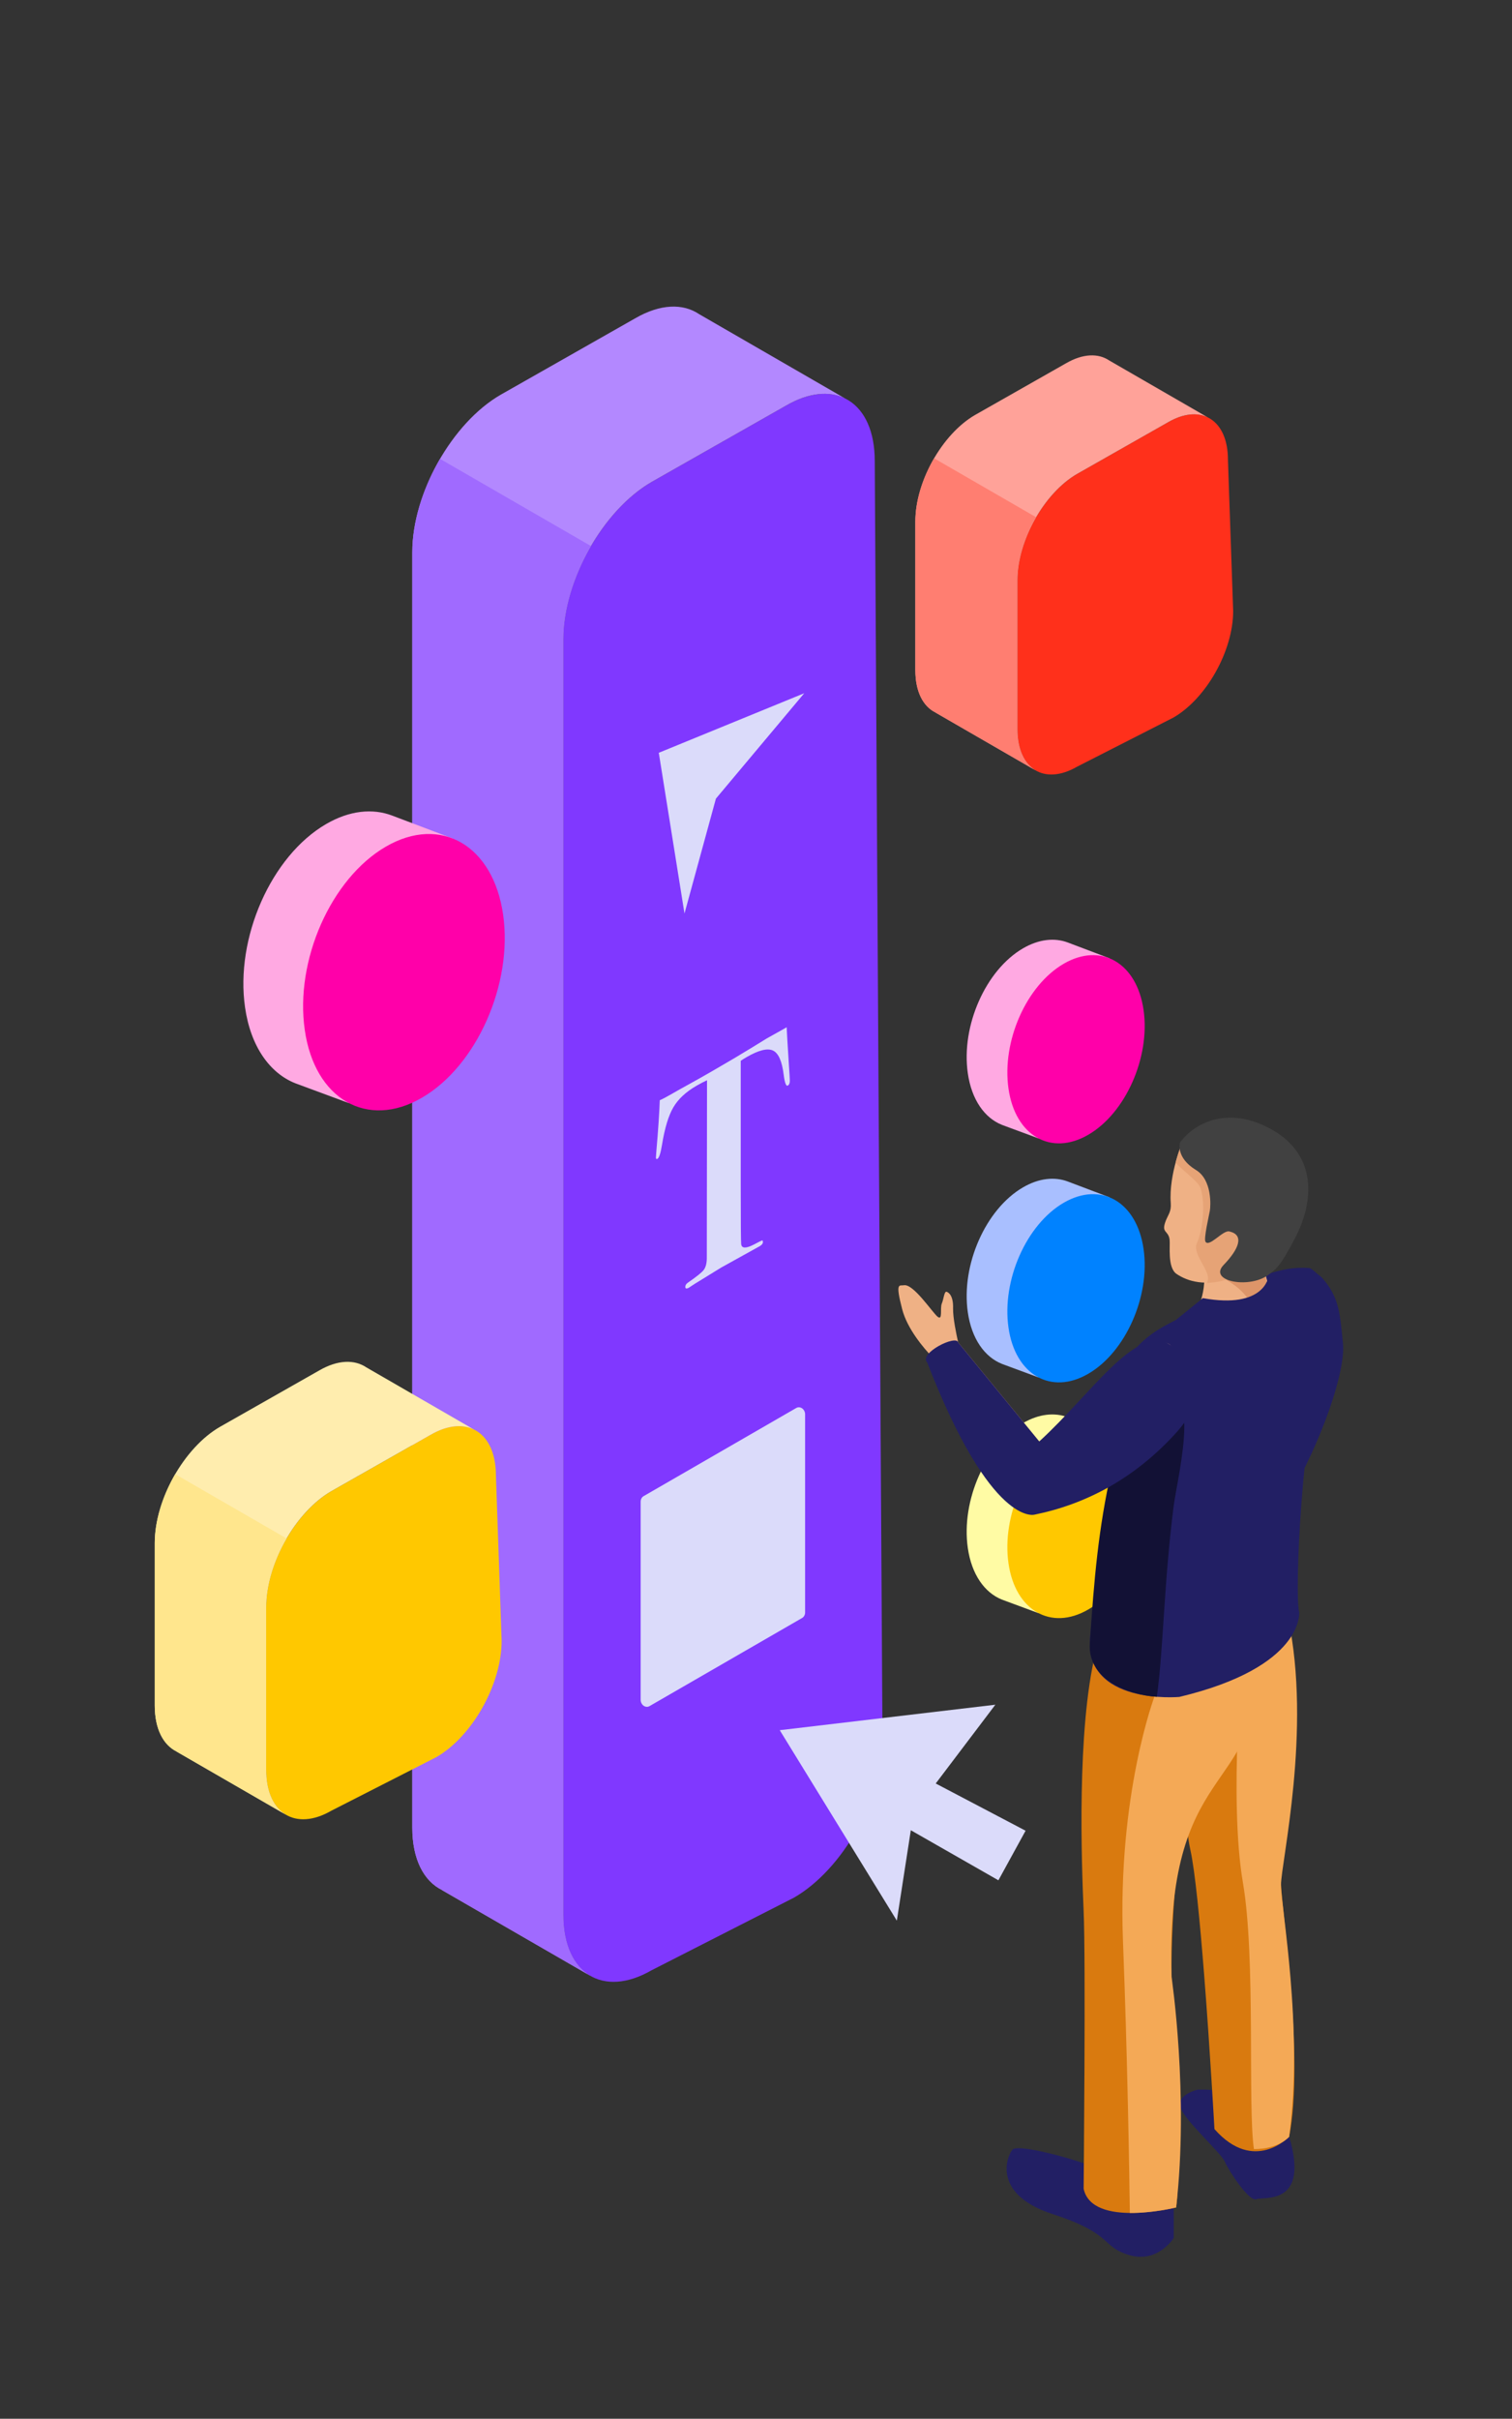 <?xml version="1.0" encoding="utf-8"?>
<!-- Generator: Adobe Illustrator 26.3.1, SVG Export Plug-In . SVG Version: 6.00 Build 0)  -->
<svg version="1.1" id="Capa_1" xmlns="http://www.w3.org/2000/svg" xmlns:xlink="http://www.w3.org/1999/xlink" x="0px" y="0px"
	 viewBox="0 0 388.739 621.609" enable-background="new 0 0 388.739 621.609" xml:space="preserve">
<rect x="0" y="0" width="388.739" height="621.609" fill="#333333" stroke="none"/>
<g>
	<g id="computer-screen2">
		<path fill="#CBCBFA" d="M767.604,137.744c2.127-1.196,5.076-1.003,8.331,0.865l153.199,91.343
			c6.481,3.72,11.744,12.676,11.744,19.987v345.947c0,3.64-1.304,6.19-3.412,7.377l0,0h-0.003c-0.185,0.104-0.376,0.197-0.573,0.28
			l-19.978,9.762l-0.931-9.536l-148.442-88.614c-6.479-3.72-11.743-12.674-11.743-19.987V154.232l-8.211-6.71L767.604,137.744z"/>
		<path fill="#A8A8F7" d="M940.87,596.993c0,3.638-1.304,6.19-3.412,7.375l0,0c-0.186,0.106-0.379,0.197-0.574,0.282l-18.803,8.08
			l-1.192,0.425l-0.86-346.053l24.841-8.862V596.993L940.87,596.993z"/>
		<path fill="#F0F0FD" d="M920.323,259.983c0-7.313-5.262-16.269-11.743-19.99l-153.199-91.343
			c-6.481-3.72-11.743-0.802-11.743,6.51v345.947c0,7.311,5.262,16.27,11.743,19.987l153.199,91.343
			c6.481,3.72,11.743,0.804,11.743-6.509V259.983L920.323,259.983z"/>
		<path fill="#CBCBFA" d="M916.302,260.834c0-7.248-5.215-16.126-11.64-19.811l-149.387-89.157
			c-6.423-3.687-11.64-0.795-11.64,6.453v342.906c0,7.25,5.217,16.126,11.64,19.813l149.387,89.155
			c6.425,3.687,11.64,0.795,11.64-6.453V260.834L916.302,260.834z"/>
		<path fill="#2C2982" d="M904.065,261.44l-148.484-88.13v323.386l148.484,88.13V261.44z"/>
		<path fill="#7D7DF3" d="M854.028,222.6c0-1.579-1.137-3.516-2.538-4.32l-50.244-29.984c-1.398-0.804-2.536-0.173-2.536,1.406
			v0.848c0,1.579,1.137,3.513,2.536,4.317l50.244,29.987c1.401,0.804,2.538,0.171,2.538-1.408V222.6z"/>
	</g>
	<g>
		<path fill="#F0F0FD" d="M869.038,279.503c0-6.923-3.652-13.334-9.604-16.869c-12.322-7.313-33.818-20.069-48.217-28.617
			c-3.017-1.791-6.764-1.826-9.812-0.089c-3.05,1.736-4.933,4.975-4.933,8.481v87.418c0,6.552,3.455,12.62,9.088,15.964
			c11.198,6.646,30.506,18.105,44.893,26.646c3.802,2.258,8.524,2.3,12.368,0.113c3.842-2.188,6.216-6.271,6.216-10.691V279.503
			L869.038,279.503z"/>
		<g>
			<path fill="#3882FF" d="M840.564,273.649c0,0-0.453,4.789-7.022,0.996c-6.319-3.647-7.619-9.09-7.708-9.502L840.564,273.649
				L840.564,273.649z"/>
			<path fill="#77AAFF" d="M826.753,267.593c-0.658-1.325-0.883-2.284-0.921-2.447l14.732,8.505c0,0-0.08,0.839-0.653,1.537
				L826.753,267.593z"/>
			<path fill="#77AAFF" d="M840.564,273.649l11.856,10.695v64.232l-37.756-21.799v-64.23l11.163,2.571c0,0,1.144,5.734,7.715,9.527
				C840.111,278.438,840.564,273.649,840.564,273.649L840.564,273.649z"/>
			<path fill="#C9DDFF" d="M840.564,273.649l1.974,1.781c0,0-1.287,5.749-8.996,1.218c-8.655-5.085-9.621-11.966-9.621-11.966
				l1.906,0.437c0,0,1.144,5.736,7.715,9.527C840.111,278.438,840.564,273.649,840.564,273.649z"/>
			<path fill="#77AAFF" d="M814.667,284.983v-22.436l-14.312,2.2l8.068,20.793L814.667,284.983L814.667,284.983z"/>
			<path fill="#77AAFF" d="M852.418,306.771v-22.425l14.326,18.732l-8.068,11.478L852.418,306.771z"/>
		</g>
	</g>
	<g>
		<path fill="#DBDBFA" d="M776.852,385.592c0.66-0.372,1.572-0.31,2.58,0.27l99.109,57.21c2.004,1.158,3.636,3.948,3.636,6.227
			l-0.172,26.422c0,1.132-0.404,1.929-1.058,2.298l0,0l0,0c-0.056,0.032-0.117,0.061-0.176,0.087l-18.857,7.556l-0.287-2.971
			l-97.636-56.359c-2.007-1.158-3.635-3.948-3.635-6.227l0.171-24.861l-2.543-2.09L776.852,385.592L776.852,385.592L776.852,385.592
			z"/>
		<path fill="#CACAF8" d="M881.735,447.089c0.28,0.745,0.437,1.505,0.437,2.217l-0.171,26.421c0,1.133-0.402,1.928-1.055,2.296
			l-0.178,0.09l-18.855,7.555l-0.286-2.97l-1.311-0.757l-0.066-27.139L881.735,447.089L881.735,447.089z"/>
		<path fill="#F5F5FE" d="M863.146,456.95c0-2.277-1.629-5.069-3.638-6.227l-99.107-57.21c-2.007-1.158-3.635-0.249-3.635,2.028
			l-0.172,26.424c0,2.277,1.629,5.066,3.636,6.225l99.109,57.21c2.005,1.159,3.636,0.252,3.636-2.028L863.146,456.95z"/>
		<path fill="#CACAF8" d="M861.139,457.995c0-2.256-1.614-5.022-3.605-6.171l-97.163-56.087c-1.991-1.149-3.605-0.25-3.605,2.009
			l-0.172,24.25c0,2.259,1.617,5.025,3.605,6.172l97.164,56.089c1.99,1.149,3.605,0.247,3.605-2.009L861.139,457.995z"/>
		<path fill="#1D1B57" d="M855.003,462.818c0-1.525-1.431-3.591-3.194-4.608l-85.018-49.079c-1.76-1.017-3.191-0.604-3.191,0.924
			l0.36,7.833c0,1.528,1.431,3.594,3.194,4.611l84.663,48.872c1.76,1.018,3.192,0.604,3.192-0.924l-0.005-7.625V462.818z"/>
	</g>
	<g>
		<path fill="#1B7B6A" d="M855.097,463.078l-0.035,6.708L719.04,525.335c-2.03,0.829-5.295,0.578-7.283-0.564l-83.611-48.01
			c-0.989-0.566-1.478-1.25-1.466-1.894l0,0l0,0c0-0.057,0.005-0.113,0.014-0.169l0.017-6.54l2.738,1.285l134.53-54.94
			c2.033-0.829,5.297-0.578,7.283,0.564L855.097,463.078z"/>
		<path fill="#145A4D" d="M713.214,490.447l-0.174,34.884c-0.465-0.152-0.898-0.343-1.286-0.564l-83.611-48.009
			c-0.99-0.567-1.478-1.251-1.467-1.895l0.014-0.169l0.016-6.541l2.738,1.286l27.573-11.262l56.193,32.269H713.214z"/>
		<path fill="#26AD95" d="M711.79,518.063c1.988,1.14,5.25,1.392,7.283,0.562l136.025-55.549l-90.816-52.151l-136.024,55.549
			c-2.031,0.832-2.068,2.43-0.08,3.572L711.79,518.063z"/>
		<g>
			<path fill="#FFC200" d="M712.029,485.047c-0.312-0.176-0.78-0.233-1.041-0.127l-21.538,8.771
				c-0.261,0.106-0.218,0.336,0.094,0.512l14.803,8.364c0.313,0.176,0.778,0.233,1.039,0.127l21.538-8.771
				c0.261-0.108,0.219-0.338-0.094-0.512L712.029,485.047L712.029,485.047z"/>
			<path fill="#AA7500" d="M712.145,484.883c-0.383-0.219-0.961-0.275-1.29-0.141l-21.506,8.759
				c-0.24,0.097-0.322,0.261-0.298,0.426c0.021,0.143,0.139,0.307,0.376,0.441l14.801,8.362c0.383,0.216,0.961,0.275,1.29,0.141
				l21.508-8.758c0.238-0.097,0.32-0.261,0.296-0.425c-0.021-0.144-0.136-0.308-0.376-0.442L712.145,484.883z M711.91,485.212
				l14.803,8.362c0.047,0.028,0.087,0.056,0.113,0.085c0.014,0.016,0.028,0.03,0.026,0.044c-0.003,0.021-0.031,0.028-0.061,0.042
				l-21.508,8.758c-0.209,0.085-0.578,0.035-0.82-0.103l-14.803-8.361c-0.047-0.028-0.085-0.056-0.113-0.085
				c-0.014-0.017-0.03-0.031-0.026-0.045c0.002-0.021,0.031-0.028,0.061-0.042l21.508-8.759
				C711.299,485.024,711.668,485.073,711.91,485.212z"/>
			<path fill="#FFC200" d="M705.877,487.43c-0.244-0.138-0.611-0.183-0.815-0.101l-9.692,3.948
				c-0.207,0.082-0.171,0.263,0.073,0.402l15.045,8.5c0.247,0.138,0.611,0.183,0.818,0.099l9.692-3.946
				c0.204-0.082,0.172-0.263-0.075-0.402L705.877,487.43L705.877,487.43z"/>
			<path fill="#AA7500" d="M705.987,487.256c-0.308-0.174-0.773-0.219-1.036-0.111l-9.694,3.948
				c-0.204,0.082-0.275,0.226-0.251,0.369c0.017,0.12,0.113,0.261,0.313,0.374l15.073,8.515c0.308,0.174,0.771,0.218,1.036,0.113
				l9.692-3.948c0.207-0.085,0.275-0.226,0.254-0.369c-0.019-0.12-0.113-0.261-0.313-0.374L705.987,487.256z M695.492,491.46
				L695.492,491.46l9.692-3.948c0.146-0.059,0.4-0.021,0.569,0.076l15.073,8.514c0.021,0.014,0.044,0.033,0.061,0.047l0,0
				l-9.694,3.946c-0.146,0.058-0.397,0.021-0.567-0.073l-15.073-8.517C695.53,491.494,695.506,491.475,695.492,491.46z"/>
			<path fill="#FFC200" d="M716.159,487.38c-0.139-0.08-0.346-0.103-0.458-0.056l-22.07,8.987c-0.113,0.047-0.094,0.148,0.042,0.226
				l6.536,3.692c0.138,0.077,0.345,0.103,0.461,0.056l22.065-8.987c0.117-0.047,0.099-0.148-0.04-0.226L716.159,487.38z"/>
			<path fill="#AA7500" d="M716.281,487.214c-0.207-0.118-0.522-0.146-0.7-0.073l-22.053,8.982
				c-0.162,0.066-0.211,0.181-0.195,0.294c0.012,0.09,0.08,0.198,0.231,0.282l6.536,3.692c0.207,0.117,0.522,0.145,0.7,0.073
				l22.053-8.98c0.162-0.066,0.214-0.183,0.195-0.296c-0.012-0.089-0.08-0.197-0.231-0.282L716.281,487.214z M693.903,496.431
				l21.912-8.923c0.059-0.023,0.162-0.002,0.231,0.035l6.427,3.631l-21.909,8.923c-0.059,0.023-0.162,0.005-0.231-0.035
				L693.903,496.431z"/>
		</g>
		<path fill="#F3F9FF" d="M768.744,465.838c-1.074-0.581-2.58-0.795-3.358-0.477l-9.224,3.779c-0.781,0.317-0.538,1.046,0.538,1.627
			l2.103,1.135c1.076,0.578,2.58,0.792,3.358,0.475l9.226-3.779c0.778-0.317,0.538-1.046-0.538-1.626L768.744,465.838z"/>
		<path fill="#F3F9FF" d="M802.409,452.106c-1.074-0.58-2.58-0.794-3.358-0.474l-9.226,3.776c-0.778,0.317-0.536,1.048,0.538,1.627
			l2.106,1.135c1.074,0.58,2.58,0.792,3.358,0.475l9.226-3.779c0.778-0.317,0.536-1.046-0.538-1.626L802.409,452.106z"/>
		<path fill="#F3F9FF" d="M750.399,473.315c-1.074-0.578-2.581-0.792-3.358-0.474l-9.224,3.779c-0.78,0.317-0.538,1.046,0.536,1.624
			l2.105,1.135c1.076,0.581,2.58,0.792,3.358,0.475l9.226-3.777c0.778-0.319,0.536-1.048-0.538-1.626L750.399,473.315
			L750.399,473.315z"/>
		<path fill="#F3F9FF" d="M735.556,479.374c-1.074-0.581-2.58-0.795-3.358-0.477l-9.224,3.779c-0.78,0.317-0.538,1.046,0.536,1.627
			l2.106,1.135c1.077,0.578,2.58,0.792,3.358,0.475l9.226-3.779c0.778-0.317,0.536-1.046-0.538-1.627L735.556,479.374z"/>
		<path fill="#F3F9FF" d="M674.704,479.957c-0.818-0.441-1.967-0.603-2.559-0.36l-1.368,0.56c-0.595,0.242-0.409,0.797,0.411,1.238
			l6.43,3.469c0.82,0.442,1.97,0.604,2.562,0.36l1.368-0.559c0.592-0.242,0.409-0.797-0.411-1.239L674.704,479.957z"/>
		<path fill="#F3F9FF" d="M738.56,452.395c-0.818-0.444-1.965-0.604-2.559-0.362l-1.368,0.559c-0.592,0.242-0.409,0.797,0.411,1.239
			l6.43,3.469c0.82,0.441,1.967,0.601,2.562,0.362l1.368-0.562c0.592-0.242,0.409-0.797-0.411-1.238L738.56,452.395L738.56,452.395z
			"/>
		<path fill="#F3F9FF" d="M712.96,462.985c-0.82-0.442-1.967-0.604-2.559-0.362l-3.68,1.586c-0.592,0.242-0.409,0.797,0.411,1.238
			l6.432,3.469c0.818,0.442,1.967,0.604,2.559,0.359l3.678-1.583c0.595-0.243,0.411-0.8-0.409-1.241L712.96,462.985z"/>
		<path fill="#F3F9FF" d="M694.926,471.221c-0.82-0.441-1.967-0.603-2.559-0.362l-8.333,3.412c-0.592,0.242-0.409,0.799,0.411,1.241
			l6.432,3.466c0.818,0.441,1.967,0.604,2.559,0.362l8.333-3.412c0.592-0.242,0.409-0.797-0.411-1.239L694.926,471.221z"/>
		<path fill="#F3F9FF" d="M758.789,443.658c-0.82-0.442-1.967-0.604-2.562-0.359l-8.331,3.41c-0.595,0.242-0.409,0.799,0.411,1.241
			l6.43,3.467c0.82,0.442,1.967,0.604,2.561,0.362l8.331-3.412c0.594-0.242,0.411-0.797-0.409-1.238L758.789,443.658z"/>
		<path fill="#F3F9FF" d="M707.675,468.364c-0.82-0.442-1.967-0.604-2.559-0.362l-6.526,2.672c-0.595,0.242-0.411,0.799,0.409,1.241
			l0.552,0.298c0.82,0.442,1.967,0.601,2.562,0.359l6.526-2.672c0.595-0.242,0.409-0.797-0.411-1.239L707.675,468.364z"/>
		<path fill="#F3F9FF" d="M736.266,456.647c-0.82-0.442-1.969-0.604-2.562-0.362l-6.526,2.672c-0.595,0.242-0.409,0.797,0.409,1.238
			l0.554,0.299c0.818,0.441,1.967,0.604,2.559,0.362l6.526-2.672c0.595-0.242,0.411-0.797-0.409-1.239L736.266,456.647z"/>
		<path fill="#F3F9FF" d="M682.919,476.427c-0.818-0.442-1.967-0.604-2.559-0.362l-4.86,1.991c-0.592,0.242-0.409,0.799,0.411,1.241
			l6.43,3.466c0.82,0.442,1.967,0.604,2.562,0.362l4.86-1.991c0.592-0.242,0.409-0.797-0.411-1.238l-6.43-3.469H682.919z"/>
		<path fill="#F3F9FF" d="M746.775,448.87c-0.82-0.442-1.967-0.601-2.559-0.36l-4.86,1.988c-0.594,0.242-0.409,0.799,0.409,1.241
			l6.432,3.467c0.82,0.441,1.967,0.603,2.562,0.362l4.86-1.99c0.592-0.243,0.409-0.797-0.411-1.239L746.775,448.87L746.775,448.87z"
			/>
		<path fill="#F3F9FF" d="M721.183,459.455c-0.82-0.441-1.967-0.604-2.562-0.362l-4.858,1.99c-0.594,0.242-0.411,0.797,0.409,1.241
			l6.432,3.467c0.82,0.442,1.967,0.604,2.559,0.362l4.862-1.99c0.592-0.242,0.409-0.799-0.411-1.241L721.183,459.455
			L721.183,459.455z"/>
		<path fill="#F3F9FF" d="M783.587,459.779c-1.074-0.578-2.58-0.792-3.358-0.474l-9.224,3.779c-0.78,0.317-0.538,1.046,0.536,1.624
			l2.106,1.135c1.076,0.581,2.58,0.792,3.358,0.475l9.227-3.777c0.778-0.319,0.536-1.048-0.538-1.626L783.587,459.779
			L783.587,459.779z"/>
		<path fill="#F3F9FF" d="M817.259,446.048c-1.077-0.578-2.58-0.793-3.359-0.475l-9.224,3.779c-0.78,0.317-0.538,1.046,0.536,1.626
			l2.106,1.133c1.076,0.58,2.58,0.792,3.358,0.475l9.227-3.777c0.778-0.317,0.536-1.046-0.539-1.626L817.259,446.048z"/>
	</g>
	<path fill="#EFF1FC" d="M770.997,565.126l119.644,72.81c5.104,3.104,3.819,8.559-2.872,12.174
		c-6.689,3.612-16.263,4.023-21.367,0.917l-119.644-72.808l-0.061-0.038c-5.034-3.111-3.732-8.538,2.933-12.135
		C756.319,562.43,765.893,562.019,770.997,565.126z"/>
	<g>
		<path fill="#FF8FBE" d="M792.049,351.519c2.515-1.615,6.073-1.474,10.014,0.801c0.258,0.151,0.517,0.308,0.771,0.472
			l48.414,27.952c0.254,0.129,0.512,0.27,0.771,0.421c7.614,4.395,13.795,15.099,13.795,23.89c0,4.28-1.466,7.323-3.849,8.811
			l0.002,0.002l-4.237,2.446l-3.661-2.115l0.178-0.103c-0.696-0.271-1.41-0.613-2.138-1.027l-0.09-0.052l-49.955-28.842
			c-7.614-4.395-13.795-15.099-13.795-23.891c0-2.035,0.331-3.791,0.935-5.233l-1.636-0.945L792.049,351.519L792.049,351.519
			L792.049,351.519z"/>
		<path fill="#FA0069" d="M797.499,386.805c-7.612-4.395-13.792-15.099-13.792-23.889c0-8.792,6.181-12.359,13.792-7.964
			c0.261,0.15,0.517,0.307,0.773,0.469l48.411,27.952c0.257,0.132,0.515,0.27,0.773,0.421c7.612,4.397,13.792,15.102,13.792,23.89
			c0,8.756-6.131,12.331-13.703,8.016l-0.089-0.052l-49.958-28.842V386.805z"/>
		<g>
			<path fill="#F0F0FD" d="M806.987,378.699l0.204,4.726l-4.268-2.465l-0.637-14.676l5.476,3.161
				c0.649,0.376,1.288,0.823,1.92,1.342c0.63,0.519,1.201,1.109,1.708,1.774c0.51,0.665,0.929,1.399,1.255,2.2
				c0.327,0.802,0.513,1.681,0.553,2.635c0.039,0.912-0.073,1.6-0.341,2.066c-0.265,0.465-0.635,0.759-1.102,0.879
				c-0.47,0.12-1.015,0.089-1.638-0.097c-0.623-0.183-1.264-0.467-1.925-0.848L806.987,378.699L806.987,378.699z M806.721,372.585
				l0.104,2.362l0.9,0.519c0.324,0.188,0.616,0.266,0.879,0.236c0.261-0.031,0.383-0.266,0.365-0.71
				c-0.01-0.233-0.054-0.444-0.132-0.632c-0.08-0.185-0.183-0.357-0.312-0.512c-0.129-0.158-0.275-0.296-0.432-0.421
				c-0.158-0.125-0.313-0.233-0.47-0.322L806.721,372.585z"/>
			<path fill="#F0F0FD" d="M818.934,375.898l4.557,2.63l5.605,17.545l-4.663-2.693l-0.761-2.54l-4.051-2.341l-0.539,1.793
				l-4.535-2.62L818.934,375.898L818.934,375.898z M821.371,382.295l-0.888,3.027l2.073,1.194L821.371,382.295z"/>
			<path fill="#F0F0FD" d="M838.247,401.361l-4.287-2.475l-0.261-6.011l-5.185-11.443l5.168,2.984l2.205,5.476l1.741-3.199
				l5.041,2.912l-4.683,5.744L838.247,401.361L838.247,401.361z"/>
		</g>
	</g>
	<g>
		<path fill="#EFF1FC" d="M885.613,586.481l93.972,54.256l-93.972,54.254l-93.972-54.254L885.613,586.481L885.613,586.481z"/>
		<path fill="#F9DFBD" d="M885.613,518.827l93.972,54.256l-93.972,54.254l-93.972-54.254L885.613,518.827L885.613,518.827z"/>
		<path fill="#DDA965" d="M791.646,573.081l93.972,54.256v61.323l-93.972-54.256V573.081z"/>
		<path fill="#623200" d="M824.147,592.314l28.955,16.718v21.865l-28.955-16.716V592.314z"/>
		<path fill="#994E00" d="M918.121,538.053l28.957,16.718l-93.972,54.253l-28.957-16.718L918.121,538.053z"/>
		<path fill="#E8B87D" d="M885.613,627.334l93.972-54.254v61.323l-93.972,54.254V627.334L885.613,627.334z"/>
		
			<linearGradient id="SVGID_1_" gradientUnits="userSpaceOnUse" x1="-220.82" y1="656.087" x2="-218.415" y2="656.598" gradientTransform="matrix(9.047 7.952 -14.781 8.872 12605.52 -3430.565)">
			<stop  offset="0" style="stop-color:#FFFFFF"/>
			<stop  offset="1" style="stop-color:#FFFFFF"/>
		</linearGradient>
		<path fill="url(#SVGID_1_)" d="M899.863,649.766l36.516-21.082v17.132l-36.516,21.082V649.766z"/>
		<path fill="#623200" d="M816.3,619.091l-8.648-4.994v21.62l8.648,4.992V619.091z"/>
		<path fill="#623200" d="M805.565,613.027l-8.651-4.994v21.618l8.651,4.994V613.027z"/>
	</g>
	<g>
		<path fill="#F9DFBD" d="M898.717,498.193l64.338,37.148l-64.338,37.146l-64.34-37.146L898.717,498.193z"/>
		<path fill="#DDA965" d="M834.377,535.339l64.338,37.145v41.987l-64.338-37.145V535.339z"/>
		<path fill="#623200" d="M856.634,548.506l19.825,11.447v14.97l-19.825-11.447V548.506z"/>
		<path fill="#994E00" d="M920.975,511.363l19.822,11.445l-64.337,37.148l-19.825-11.447L920.975,511.363L920.975,511.363z"/>
		<path fill="#E8B87D" d="M898.717,572.489l64.338-37.145v41.987l-64.338,37.145V572.489z"/>
		
			<linearGradient id="SVGID_00000036932347729463592320000009780989703047331978_" gradientUnits="userSpaceOnUse" x1="-218.595" y1="644.091" x2="-216.188" y2="644.603" gradientTransform="matrix(6.194 5.444 -10.12 6.074 8787.702 -2145.049)">
			<stop  offset="0" style="stop-color:#FFFFFF"/>
			<stop  offset="1" style="stop-color:#FFFFFF"/>
		</linearGradient>
		<path fill="url(#SVGID_00000036932347729463592320000009780989703047331978_)" d="M908.477,587.844l25-14.432v11.729l-25,14.432
			V587.844z"/>
		<path fill="#623200" d="M851.262,566.844l-5.92-3.419v14.803l5.92,3.419V566.844z"/>
		<path fill="#623200" d="M843.906,562.694l-5.922-3.419v14.801l5.922,3.419V562.694z"/>
	</g>
	<g>
		<path fill="#440FA5" d="M797.464,654.71c-7.355,1.53-8.535,7.255-5.732,12.23l8.279,11.72c3.109,5.401,7.28,7.934,12.739,7.022
			c4.905-2.023,5.568-5.255,4.205-9.06l-2.04-6.242l-3.184-16.944L797.464,654.71z"/>
		<path fill="#FFB294" d="M814.913,670.379c-2.293,7.798-13.64,6.956-14.631-3.466l-1.239-29.278l-0.862-6.298l-0.823-33.617
			l-1.805-7.504l-6.202-22.528l30.849-1.419c0,0-3.737,49.678-5.226,54.517c5.845,19.987,0.926,31.768-0.061,49.591V670.379z"/>
		<path fill="#440FA5" d="M820.206,609.042c-0.334,6.935-21.987,13.785-29.87,6.568c-3.276-15.846,5.222-48.209,5.222-48.209
			l26.449-9.24c0,0,1.741,16.182-1.466,29.59C818.859,594.786,820.504,602.797,820.206,609.042z"/>
		<path fill="#701FE1" d="M792.621,681.518c2.98,5.02,4.848,12.039,3.093,15.835c-3.824,3.146-8.101,3.941-11.128,1.875
			c-9.812-0.59-15.299,0.721-20.347-0.715c-5.37-1.525-9.031-3.139-11.778-8.503c-1.062-2.394,0.395-6.885,4.771-7.548
			c8.152-0.334,15.471-0.999,19.461-2.999l6.963-12.721l8.82,11.755l0.146,3.018V681.518z"/>
		<path fill="#FFB294" d="M792.576,680.484c-4.437,6.904-15.151,4.021-15.877-1.024l-2.964-22.356l-1.372-10.62l-3.581-16.906
			c-2.581-19.466-2.146-35.747-1.065-51.737l28.436-13.572c-0.644,4.517-4.756,5.52-5.342,9.913
			c-0.522,3.831-1.02,7.621-1.457,11.307c-0.125,1.104-0.252,2.188-0.376,3.247c-0.771,6.602-1.393,12.909-1.788,18.718
			c-0.44,6.578,0.769,12.348,1.017,17.428C794.935,645.573,793.034,660.995,792.576,680.484z"/>
		<path fill="#701FE1" d="M797.73,615.467c-0.437,6.58-32.328,10.037-32.633,5.525c-0.917-13.541-0.635-37.082,0.176-49.077
			l45.956-5.234c-0.644,4.517-0.931,6.517-2.597,10.623c-5.299,13.069-11.191,15.146-11.186,24.02
			C797.45,609.758,797.925,612.637,797.73,615.467L797.73,615.467z"/>
		<path fill="#FFB294" d="M831.684,494.427l-1.41,27.683c-0.627,3.704-2.626,6.014-5.252,7.45c-4.468,2.467-8.893-2.447-12.35-7.182
			c-0.783-1.069-3.95-20.485-3.95-20.485l10.528-29.573C827.801,474.632,831.552,482.462,831.684,494.427z"/>
		<path fill="#9FD0FF" d="M834.68,493.559l-0.839,16.457c0,0-9.819,4.94-20.145,3.187c-3.924-0.665-1.978-12.178-1.978-12.178
			l10.528-29.574C830.795,473.767,834.546,481.597,834.68,493.559z"/>
		<path fill="#68B5FF" d="M826.645,512.524c-1.165,0.286-2.432,0.54-3.774,0.728c1.081-3.859,4.427-15.934,4.824-18.942
			L826.645,512.524L826.645,512.524z"/>
		<path fill="#FFB294" d="M747.894,515.377l-4.27-5.682l-5.407-14.448v-8.926l9.677,1.349l2.583,8.698l0.437,4.982l0.454,2.803
			l5.062,6.454L747.894,515.377L747.894,515.377z"/>
		<path fill="#AEAEF3" d="M756.479,495.538l-8.348,4.858c-0.806,0.475-1.847,0.197-2.308-0.618l-10.848-19.203
			c-0.447-0.795-0.179-1.8,0.608-2.265l8.347-4.858c0.806-0.477,1.847-0.198,2.308,0.617l10.846,19.201
			C757.534,494.067,757.264,495.072,756.479,495.538L756.479,495.538z"/>
		<path fill="#F3F3F3" d="M756.695,494.823l-8.347,4.858c-0.806,0.477-1.847,0.202-2.308-0.618l-10.845-19.202
			c-0.449-0.795-0.179-1.801,0.606-2.263l8.348-4.861c0.806-0.474,1.847-0.197,2.307,0.62l10.848,19.203
			C757.753,493.355,757.482,494.358,756.695,494.823L756.695,494.823z"/>
		<path fill="#2C2982" d="M747.499,498.872l-0.555-0.324l-10.846-19.2c-0.169-0.301-0.068-0.684,0.228-0.858l8.343-4.858
			l0.324-0.092l0.555,0.324l10.848,19.203c0.167,0.298,0.061,0.682-0.233,0.855l-8.342,4.858L747.499,498.872z"/>
		<path fill="#FFB294" d="M775.59,497.197l-4.47-2.489l-4.178-6.602l-3.929-3.264l-2.803-1.337
			c-0.209-0.099-0.437-0.141-0.665-0.123l-0.693,0.056l-0.75-0.251c-0.493-0.167-1.039-0.019-1.384,0.374l-0.957,0.129
			c-0.489,0.169-0.569,0.94-0.111,1.184l1.022,0.343l1.596,1.132l2.298,2.496l0.524,3.464l-0.703,0.512
			c-1.234-0.085-3.151-0.895-3.151-0.895l-0.954-0.522c-1.006-0.073-1.753,0.472-1.029,1.18l1.158,1.041l4.874,3.283l5.549,1.87
			l5.125,3.422l3.631-5.004V497.197z"/>
		<path fill="#9FD0FF" d="M820.603,531.67c-0.157,12.411,2.221,28.842,2.221,28.842c-1.481,11.019-17.642,19.292-35.979,20.192
			c-2.719,0.134-5.389,0.089-7.972-0.134c-5.654-0.538-16.535-8.956-15.37-12.82c2.494-8.19,3.657-27.874,4.016-39.093
			c0.044-1.079,0.044-2.089,0-3.055c-0.677-13.219-1.102-22.152,1.816-29.179c1.032-2.512,2.536-4.801,4.601-6.935
			c0,0,14.051-11.332,20.897-17.527c13.579-5.029,17.823-2.662,27.404-0.51c0,0,6.534,2.355,5.702,20.246
			c-0.449,9.471-7.203,27.583-7.339,39.972H820.603z"/>
		<path fill="#FFB294" d="M783.112,436.591c-8.188,0.764-10.197,4-9.584,11.316c-1.915,4.021,3.892,12.884,5.859,18.707
			c3.429,10.15,9.241,4.005,9.635,5.179c0.745,2.202,0.508,4.804,0.508,4.804c9.609-0.74,13.501-0.176,16.441-7.006l-2.174-5.412
			l-7.107-27.587H783.112L783.112,436.591z"/>
		<path fill="#262626" d="M773.113,450.894c1.318,0.077,3.128-0.827,5.351,3.474c0.856,1.652,1.718,3.543,1.718,3.543l4.63,0.839
			l4.747,5.413c0.822,1.859,13-1.5,13.209-3.981c0.341-4.035,1.868-7.898,1.258-13.121c-0.684-5.854-2.933-10.124-8.272-12.624
			c-5.337-2.501-14.469-0.682-18.662,2.15C768.26,442.946,770.596,449.305,773.113,450.894L773.113,450.894z"/>
		<path d="M776.99,436.323c-0.19,0.151-0.378,0.301-0.566,0.454c-0.134,0.106-0.642,0.381-0.656,0.575
			c-0.263,0.264-0.548,0.484-0.928,0.56c-1.455,0.284-2.62-1.979-4.183-0.872c-1.878,1.335-0.978,4.329-0.86,6.188
			c0.089,1.384-0.872,2.023-1.18,3.252c-0.5,1.993,0.919,4.423,2.294,5.753c1.715,1.659,4.239,1.551,6.361,2.353
			c0.263,0.099,0.982,0.183,1.177,0.322c0.256-0.007,0.513-0.03,0.761-0.056c1.73-0.176,3.232-1.1,4.931-1.386
			c1.589-0.271,3.123,0.594,4.742,0.319c1.182-0.2,2.181-0.879,3.333-1.123c0.679-0.144,1.339,0.145,1.997-0.165
			c1.225-0.575,2.087-1.61,3.401-2.103c0.898-0.338,1.772-0.738,2.627-1.177c-0.023-0.016,0.341-0.214,0.353-0.219
			c0.273-0.136,0.543-0.277,0.811-0.423c0.733-0.407,1.466-0.827,2.148-1.316c2.066-1.478,3.445-3.713,2.435-6.263
			c-0.437-1.107-1.215-1.979-2.228-2.587c-0.726-0.437-1.626-0.735-2.183-1.401c-1.22-1.459-0.468-3.934-1.896-5.247
			c-1.245-1.144-3.664-0.745-5.083-0.183c-0.726,0.289-1.422,0.747-2.221,0.795c-0.613,0.037-1.196-0.017-1.767-0.071
			c-1.984-0.019-4.009-0.334-5.983-0.012c-2.209,0.362-4.223,1.581-6.037,2.839C778.039,435.508,777.512,435.912,776.99,436.323z"/>
		<path fill="#FFB294" d="M781.805,459.577c-0.338-0.792-0.531-1.646-0.576-2.503c-0.038-0.74,0.085-1.572,0.67-2.021
			c0.557-0.423,1.377-0.347,1.969,0.026c0.592,0.374,0.992,0.982,1.306,1.605c0.872,1.72,1.25,3.735,0.799,5.612
			c-0.131,0.546-0.428,1.163-0.987,1.248c-0.552,0.085-1.011-0.399-1.344-0.848c-0.893-1.199-1.678-2.477-2.341-3.816
			L781.805,459.577L781.805,459.577z"/>
		<path fill="#68B5FF" d="M778.873,580.568c-5.654-0.538-15.776-7.078-15.778-10.035c0-0.926,4.066-30.659,4.425-41.878
			l17.604-26.089l-3.02,53.624L778.873,580.568z"/>
		<path fill="#FFB294" d="M762.342,517.729l-10.747-13.287c-2.728-1.934-8.148-1.414-8.171,4.717l15.137,26.558
			c1.995,2.917,5.542,4.67,8.554,5.048c7.111,0.893,11.915-18.063,17.445-32.435c2.834-15.147-5.448-22.622-13.988-14.385
			L762.342,517.729L762.342,517.729z"/>
		<path fill="#9FD0FF" d="M762.342,517.729c0,0,5.595,13.024,16.507,13.228c4.477-8.538,6.185-14.396,8.951-21.583
			c2.834-15.146-9.842-24.988-17.336-15.269L762.342,517.729L762.342,517.729z"/>
	</g>
</g>
<g>
	<g>
		<path fill="#CAACFF" d="M739.905-393.998l22.101,13.252c6.097,3.498,10.25,12.434,9.264,19.949L724.657-5.364
			c-0.803,6.118-4.764,9.416-9.5,8.543l0.263-7.616c-46.406-27.865-92.819-55.72-139.22-83.597
			c-6.524-3.92-10.238-12.515-9.264-19.948c15.294-116.764,30.626-233.522,45.938-350.283l-6.226-5.412
			c0.518-1.076-1.965-0.682-1.192-1.392l4.788-2.136c2.308-1.323,5.249-1.287,8.283,0.429l21.715,13.02l-2.254,17.201
			c-0.986,7.515,3.164,16.452,9.264,19.949l77.631,46.549c6.099,3.497,11.851,0.235,12.837-7.277l1.455-11.101l-4.68-2.805
			L739.905-393.998L739.905-393.998z"/>
		<path fill="#B58BFF" d="M724.654-5.366c-0.492,3.74-2.164,6.425-4.469,7.75h-0.002c-0.201,0.117-0.409,0.224-0.622,0.317
			l-3.508,1.788l-1.27,0.498L761.52-358.02l9.762-2.895L724.652-5.366H724.654z"/>
		<path fill="#CBCBFA" d="M734.495-391.239l-2.186,16.658c-0.985,7.515-6.737,10.775-12.834,7.28l-77.633-46.55
			c-6.099-3.498-10.25-12.434-9.264-19.946L634.834-451l-21.936-13.153c-6.099-3.494-11.85-0.235-12.836,7.277L553.448-101.44
			c-0.986,7.515,3.165,16.451,9.264,19.948L706.41,4.671c6.1,3.497,11.851,0.235,12.837-7.277l46.614-355.434
			c0.985-7.515-3.167-16.452-9.264-19.949L734.495-391.239z"/>
	</g>
	<g>
		<path fill="#F3B06E" d="M623.521-295.087c1.076-0.618,2.45-0.594,3.868,0.217l36.985,21.201c2.819,1.617,4.739,5.747,4.284,9.22
			l-5.573,42.483c-0.226,1.729-0.999,2.971-2.066,3.583l0,0l0,0c-0.093,0.054-0.19,0.102-0.287,0.147l-4.919,2.106l0.156-4.507
			l-34.917-20.017c-2.819-1.614-4.739-5.746-4.282-9.218l5.259-40.103l-3.448-2.996L623.521-295.087L623.521-295.087z"/>
		<path fill="#F1A255" d="M668.656-264.447l-5.573,42.483c-0.226,1.729-0.997,2.971-2.064,3.583l-0.29,0.147l-4.298,1.84
			l5.602-46.629L668.656-264.447L668.656-264.447z"/>
		<path fill="#FD311F" d="M663.434-262.181c0.454-3.475-1.463-7.606-4.282-9.222l-36.974-21.209
			c-2.819-1.614-5.478-0.109-5.932,3.364l-5.57,42.488c-0.457,3.473,1.462,7.603,4.282,9.219l36.972,21.208
			c2.819,1.616,5.478,0.109,5.932-3.364L663.434-262.181z"/>
		<path fill="#F8D2AC" d="M616.251-289.254l-0.154,1.176c0.443-3.391,3.038-4.86,5.79-3.285l35.674,20.467
			c2.751,1.575,4.623,5.609,4.18,8.997l-5.439,41.461c-0.441,3.362-2.998,4.838-5.724,3.321l1.356,0.777
			c2.819,1.617,5.475,0.109,5.932-3.364l5.572-42.485c0.454-3.472-1.465-7.603-4.284-9.22l-36.972-21.211
			C619.364-294.234,616.705-292.727,616.251-289.254L616.251-289.254z"/>
		<path fill="#FFFFFF" d="M636.272-248.321c2.683,1.659,5.202,0.332,5.622-2.971c0.422-3.296-1.416-7.318-4.099-8.98
			c-2.681-1.655-5.199-0.326-5.618,2.973C631.755-253.995,633.59-249.979,636.272-248.321z M651.651-242.095l-3.753-1.318
			c-0.375,0.912-0.834,1.719-1.372,2.408l1.537,5.03l-4.137,2.189l-2.713-4.309c-0.861,0.061-1.763-0.022-2.695-0.26l-1.284,3.886
			l-5.057-3.124l-0.178-4.79c-0.85-0.864-1.639-1.827-2.363-2.867l-3.334,0.572l-3.014-6.609l2.499-2.534
			c-0.298-1.204-0.5-2.421-0.6-3.628l-3.52-3.177l0.791-6.221l3.85,1.351c0.37-0.838,0.825-1.587,1.345-2.226l-1.601-5.248
			l4.135-2.188l2.925,4.653c0.762-0.03,1.555,0.057,2.369,0.255l1.397-4.225l5.057,3.125l0.195,5.21
			c0.743,0.762,1.442,1.599,2.084,2.496l3.597-0.621l3.016,6.609l-2.609,2.646c0.29,1.139,0.505,2.295,0.624,3.444l3.601,3.25
			L651.651-242.095L651.651-242.095z"/>
	</g>
	<g>
		<path fill="#C8EDFF" d="M594.873-310.145c1.076-0.617,2.45-0.595,3.868,0.218l12.201,6.992c2.819,1.617,4.739,5.75,4.282,9.222
			l-5.57,42.483c-0.226,1.727-0.999,2.968-2.067,3.581l0,0l0,0c-0.095,0.054-0.19,0.103-0.289,0.146l-4.917,2.109l0.156-4.507
			l-10.133-5.811c-2.819-1.614-4.739-5.746-4.282-9.218l5.259-40.103l-3.448-2.996L594.873-310.145L594.873-310.145z"/>
		<path fill="#AEE4FF" d="M615.229-293.712l-5.57,42.483c-0.229,1.727-1,2.971-2.067,3.581l-0.29,0.146l-4.295,1.842l5.602-46.629
			L615.229-293.712L615.229-293.712z"/>
		<path fill="#16A6EB" d="M610.006-291.456c0.456-3.472-1.463-7.603-4.282-9.22l-12.188-7.001c-2.819-1.617-5.478-0.108-5.934,3.364
			l-5.571,42.485c-0.456,3.473,1.463,7.603,4.282,9.22l12.188,7.002c2.819,1.615,5.477,0.109,5.932-3.364L610.006-291.456z"/>
		<path fill="#EFFAFF" d="M587.596-304.304l-0.156,1.173c0.445-3.388,3.04-4.857,5.792-3.283l10.894,6.252
			c2.749,1.575,4.623,5.609,4.178,8.997l-5.437,41.462c-0.441,3.361-2.998,4.836-5.724,3.321l1.354,0.777
			c2.821,1.614,5.478,0.109,5.934-3.364l5.57-42.485c0.457-3.473-1.462-7.606-4.282-9.22l-12.192-6.995
			C590.709-309.283,588.05-307.776,587.596-304.304z"/>
	</g>
	<g>
		<path fill="#FFE699" d="M676.761-264.286c1.076-0.617,2.45-0.594,3.868,0.217l53.964,30.942c2.819,1.616,4.738,5.747,4.284,9.219
			l-5.572,42.484c-0.227,1.729-1,2.971-2.067,3.584l0,0l0,0c-0.093,0.054-0.19,0.102-0.287,0.144l-4.92,2.109l0.156-4.508
			l-51.894-29.755c-2.819-1.616-4.739-5.747-4.282-9.219l5.259-40.103l-3.448-2.995L676.761-264.286L676.761-264.286z"/>
		<path fill="#FFD75B" d="M738.869-223.91l-5.572,42.486c-0.227,1.727-1,2.969-2.064,3.581l-0.287,0.147l-4.3,1.84l5.602-46.629
			L738.869-223.91L738.869-223.91z"/>
		<path fill="#FFC000" d="M733.654-221.645c0.454-3.473-1.462-7.605-4.282-9.219l-53.952-30.95
			c-2.819-1.615-5.478-0.108-5.932,3.364l-5.572,42.483c-0.454,3.475,1.465,7.606,4.284,9.222l53.95,30.949
			c2.819,1.617,5.478,0.109,5.932-3.364L733.654-221.645z"/>
		<path fill="#FFF4D2" d="M669.484-258.454l-0.156,1.176c0.445-3.39,3.04-4.862,5.792-3.283l52.652,30.202
			c2.749,1.578,4.623,5.609,4.178,8.998l-5.437,41.464c-0.441,3.361-2.998,4.836-5.724,3.319l1.356,0.778
			c2.819,1.616,5.478,0.109,5.932-3.364l5.57-42.483c0.457-3.475-1.462-7.606-4.282-9.222l-53.95-30.949
			c-2.819-1.617-5.477-0.108-5.934,3.364H669.484z"/>
	</g>
	<g>
		<path fill="#C9C9F8" d="M589.061-244.39c1.076-0.617,2.451-0.594,3.868,0.217l130.918,75.065c2.819,1.617,4.739,5.747,4.282,9.22
			l-5.571,42.484c-0.228,1.729-0.999,2.971-2.066,3.583l0,0l0,0c-0.095,0.054-0.19,0.102-0.288,0.147l-4.919,2.106l0.156-4.507
			l-128.85-73.878c-2.819-1.614-4.739-5.747-4.282-9.22l5.259-40.103l-3.448-2.998L589.061-244.39L589.061-244.39L589.061-244.39z"
			/>
		<path fill="#B9B9F6" d="M728.133-159.885l-5.572,42.484c-0.227,1.729-1,2.971-2.064,3.584l-0.289,0.147l-4.298,1.841l5.602-46.63
			L728.133-159.885L728.133-159.885z"/>
		<path fill="#F0F0FD" d="M722.911-157.626c0.454-3.473-1.465-7.605-4.284-9.221l-130.905-75.072
			c-2.819-1.617-5.477-0.109-5.932,3.364l-5.573,42.485c-0.454,3.473,1.463,7.603,4.281,9.219l130.905,75.072
			c2.819,1.617,5.477,0.109,5.934-3.364L722.911-157.626z"/>
		<path fill="#FFFFFF" d="M581.788-238.555l-0.153,1.173c0.445-3.388,3.04-4.86,5.789-3.283l129.607,74.326
			c2.752,1.578,4.623,5.611,4.181,9l-5.437,41.461c-0.441,3.362-2.998,4.838-5.726,3.321l1.357,0.777
			c2.819,1.617,5.477,0.109,5.932-3.364l5.573-42.486c0.456-3.473-1.463-7.603-4.282-9.219l-130.905-75.072
			C584.903-243.536,582.245-242.03,581.788-238.555z"/>
	</g>
	<g>
		<path fill="#DEDEFC" d="M526.896-215.521c7.064,1.361,5.679,28.058,8.473,47.55c0,0,30.174,38.943,26.579,39.366
			c-19.356,11.724-47.995-50.561-46.327-66.13c0.819-7.63,0.844-12.742,5.905-18.328c0.961-1.062,2.403-1.587,3.708-2.184
			C525.745-215.48,526.335-215.5,526.896-215.521z"/>
		<path fill="#414493" d="M556.663,14.621c0,0,6.334,1.451,4.702,5.3c-1.626,3.866-11.426,12.52-12.44,14.965
			c-1.034,2.428-6.83,11.254-8.864,10.449c-2.053-0.819-15.141,2.03-9.251-17.511C533.68,18.299,547.696,14.205,556.663,14.621z"/>
		<path fill="#414493" d="M563.379,56.2c0,0,4.535,7.223,12.62,4.784c8.086-2.446,4.229-5.875,21.608-11.5
			c17.41-5.641,12.721-16.553,11.269-18.07c-1.424-1.487-13.379,1.696-17.202,2.901c-3.811,1.198-10.999,3.545-10.999,3.545
			l-17.297,5.869V56.2L563.379,56.2z"/>
		<path fill="#44479A" d="M531.118-118.144c0,0,1.99,68.142,1.99,74.621c0,6.48-6.685,49.067-2.304,71.344
			c0,0,9.927,10.431,21.079-2.157c0,0,1.239-22.187,2.918-43.363c1.171-14.76,2.555-29.028,3.882-34.946
			c3.226-14.419,2.147-58.541,2.147-58.541L531.118-118.144z"/>
		<path fill="#8082C7" d="M553.267-109.97c0,0,11.301,55.975,10.723,92.997c0,0-3.011,54.072-1.284,64.612
			c0,0,23.726,5.857,26.109-5.249c0,0-0.612-64.342,0-77.789c0.579-13.447,1.98-50.946-3.38-72.585
			C580.095-129.622,553.267-109.97,553.267-109.97L553.267-109.97z"/>
		<path fill="#6366BA" d="M562.705,47.639c-3.672-31.33,1.282-64.612,1.282-64.612c2.003-61.021-24.958-51.09-23.898-86.667
			l28.67,7.852c0,0,10.551,27.561,8.942,68.893c-1.253,31.989-1.766,63.447-1.94,76.071c-6.552,0.054-13.058-1.537-13.058-1.537
			H562.705z"/>
		<path fill="#6366BA" d="M530.806,27.824c-4.096-30.94,2.304-64.132,2.304-70.611c0-6.177-8.744-43.58-1.989-74.934l12.734,9.739
			c0,0,4.04,41.12,0,64.544c-3.68,21.314-1.313,62.805-3.106,74.714C533.705,31.276,530.806,27.824,530.806,27.824z"/>
		<path fill="#DEDEFC" d="M520.285-211.582c0,0-4.566,5.346,0.364,19.928c6.282,18.576,8.69,67.62,7.315,72.377
			c0,0-1.542,15.33,33.829,23.753c0,0,27.145,2.408,25.167-17.012c-3.631-35.606,5.078-74.927-12.362-81.533
			c-7.356-2.787-11.335-6.683-16.096-10.603C542.458-217.888,526.974-220.605,520.285-211.582L520.285-211.582z"/>
		<path fill="#AFAFF8" d="M585.719-169.397c0.378,1.94,0.151,40.835,1.35,58.833c0.673,10.122-10.682,14.483-18.909,15.012
			c-1.836-12.482-1.992-32.188-4.781-53.65c-1.067-8.222-10.558-39.497,7.964-27.685
			C581.039-170.704,585.093-172.623,585.719-169.397L585.719-169.397z"/>
		<path fill="#EFB185" d="M537.765-225.214c0,0,1.361,9.689-1.869,15.825c-2.935,5.575,20.177,10.151,20.622,5.028
			c0.037-0.543-4.535-8.817,0.821-18.831C560.139-228.429,537.765-225.214,537.765-225.214L537.765-225.214z"/>
		<path fill="#DD9569" d="M536.008-209.053c2.397-4.581,2.275-11.08,2.037-14.127l16.973,7.951l-0.002,0.047
			c-0.615,0.156-11.894,3.244-14.19,11.396C537.335-205.128,534.948-207.023,536.008-209.053z"/>
		<path fill="#EFB185" d="M560.842-251.356c0,0,2.984,12.43,3.529,20.482c0.385,5.688,0.848,14.973-1.791,16.734
			c-3.095,2.069-8.147,3.678-15.687,1.114c-9.119-3.118-18.915-15.314-15.278-26.531
			C535.292-250.776,547.027-260.166,560.842-251.356L560.842-251.356z"/>
		<path fill="#E6A376" d="M532.271-227.52c3.432-10.085,12.208-22.29,12.111-22.921c-0.056-0.393,2.903-2.315,6.26-4.368
			c3.201,0.11,6.617,1.171,10.202,3.453c0,0,1.068,2.462,2.005,5.968c-2.111,2.433-6.452,5.245-7.092,7.302
			c-1.447,4.834-0.418,12.084,1.074,15.275c1.496,3.179-4.216,7.994-2.95,10.818l0.047,0.387c-2.078-0.115-4.422-0.54-7.033-1.42
			C541.05-215.028,534.975-220.734,532.271-227.52L532.271-227.52z"/>
		<path fill="#414141" d="M561.656-250.926c0,0,7.637,6.983-2.693,12.551c-4.664,2.516-6.029,5.134-5.77,6.545
			c0.251,1.411,1.775,7.825,1.224,8.661c-1.078,1.599-4.908-3.271-6.665-2.903c-4.485,0.952-2.647,5.093,1.535,9.393
			c4.44,4.571-6.972,6.701-12.352,2.964c-2.874-1.978-3.911-3.178-7.766-10.415c-5.586-10.551-6.111-23.354,6.427-30.441
			C548.128-261.644,557.802-256.308,561.656-250.926L561.656-250.926z"/>
		<path fill="#AFAFF8" d="M555.17-207.36l7.078,6.204c0,0-22.675,7.022-29.717-4.2c-1.007-1.596,0.063-7.009,4.103-8.089
			C536.635-213.445,537.613-204.217,555.17-207.36z"/>
		<path fill="#EFB185" d="M631.354-220.382c-6.785,2.509-7.302-4.119-7.302-4.119c0.515-2.252,1.499-6.95,1.438-9.54
			c-0.095-3.49,0.934-5.386,2.503-7.455c2.084-2.752,5.779-4.87,6.73-5.089c2.858-0.655-2.186,3.816-0.167,4.168
			c0.619,0.108,5.647,2.048,6.915,3.776c1.271,1.727-1.216,3.243-2.227,7.109C637.811-226.008,633.857-222.99,631.354-220.382z"/>
		<path fill="#DEDEFC" d="M557.704-185.288c1.671-10.831,24.796-8.32,44.38-11.39l19.994-28.277
			c2.111-3.723,12.233-0.731,11.616,2.821c-3.808,21.915-14.7,37.295-14.7,37.295c-11.222,9.278-25.401,15.524-42.881,16.596
			C554.872-166.935,557.704-185.288,557.704-185.288z"/>
	</g>
	<g>
		<path fill="#D6D6FA" d="M605.055-394.052c0.918-0.529,2.094-0.509,3.303,0.186l137.721,78.931c2.408,1.381,4.047,4.91,3.658,7.877
			l-7.357,56.09c-0.195,1.477-0.852,2.539-1.763,3.061l0,0l0,0c-0.081,0.045-0.163,0.088-0.246,0.125l-4.203,1.801l0.134-3.852
			l-135.953-77.918c-2.408-1.382-4.047-4.91-3.658-7.877l7.089-54.057l-2.945-2.558L605.055-394.052L605.055-394.052z"/>
		<path fill="#B2B2F6" d="M749.732-308.923c0.077,0.631,0.083,1.26,0.005,1.868l-7.357,56.091c-0.195,1.476-0.854,2.536-1.765,3.059
			l-0.247,0.123l-3.992,1.715l7.81-60.687L749.732-308.923L749.732-308.923z"/>
		<path fill="#F0F0FD" d="M745.272-305.125c0.389-2.965-1.25-6.495-3.658-7.875l-137.707-78.938c-2.41-1.382-4.68-0.094-5.069,2.873
			l-7.356,56.091c-0.389,2.968,1.25,6.497,3.658,7.876l137.71,78.94c2.408,1.381,4.677,0.092,5.068-2.873L745.272-305.125z"/>
		<path fill="#FFC000" d="M629.363-367.955c11.45,6.832,19.415,22.258,17.819,34.616c-0.294,2.279-0.892,4.296-1.75,6.028
			l-9.185-10.009c0.222-0.632,0.385-1.327,0.482-2.077c0.796-6.168-3.133-13.852-8.815-17.341L629.363-367.955L629.363-367.955z"/>
		<path fill="#FF0038" d="M629.363-367.955l-1.449,11.218l-0.328-0.198c-5.855-3.394-11.267-1.047-12.081,5.237
			c-0.095,0.751-0.122,1.522-0.084,2.309l-10.311-1.291c-0.321-2.416-0.353-4.799-0.056-7.075
			c1.609-12.478,12.357-17.135,23.982-10.397L629.363-367.955z"/>
		<path fill="#67B4FF" d="M636.244-337.32l9.185,10.009c-3.814,7.767-12.73,9.875-22.232,4.368
			c-9.504-5.507-16.671-16.938-18.088-27.738l10.311,1.291c0.276,5.788,4.067,12.239,9.224,15.229
			C629.801-331.172,634.617-332.635,636.244-337.32z"/>
		<path fill="#8682D8" d="M719.064-304.331c0.134-1.024-0.432-2.242-1.262-2.72l-61.112-35.047c-0.831-0.477-1.614-0.034-1.75,0.99
			l-0.262,2.004c-0.136,1.024,0.431,2.242,1.262,2.717l61.111,35.05c0.832,0.478,1.614,0.034,1.75-0.99L719.064-304.331z"/>
		<path fill="#8682D8" d="M674.102-317.083c0.133-1.023-0.434-2.241-1.264-2.718l-17.658-10.114c-0.832-0.477-1.614-0.034-1.75,0.99
			l-0.262,2.002c-0.134,1.024,0.432,2.243,1.263,2.718l17.659,10.116c0.829,0.477,1.614,0.031,1.748-0.99L674.102-317.083z"/>
		<path fill="#8682D8" d="M724.966-287.893c0.134-1.024-0.431-2.243-1.262-2.718l-43.584-24.994
			c-0.832-0.475-1.614-0.033-1.75,0.992l-0.263,2.006c-0.133,1.021,0.432,2.239,1.262,2.717l43.585,24.992
			c0.831,0.477,1.614,0.031,1.75-0.993L724.966-287.893z"/>
		<path fill="#8682D8" d="M691.455-293.622c0.136-1.024-0.431-2.242-1.262-2.717l-37.035-21.235c-0.83-0.477-1.614-0.031-1.748,0.99
			l-0.264,2.005c-0.134,1.023,0.432,2.241,1.263,2.718l37.033,21.235c0.831,0.475,1.616,0.031,1.75-0.993L691.455-293.622z"/>
		<path fill="#8682D8" d="M721.091-276.607c0.134-1.024-0.432-2.243-1.263-2.718l-21.624-12.399
			c-0.831-0.475-1.614-0.033-1.75,0.992l-0.262,2.004c-0.134,1.024,0.431,2.242,1.261,2.717l21.626,12.4
			c0.83,0.478,1.614,0.031,1.748-0.993l0.263-2.002H721.091z"/>
	</g>
	<g>
		<path fill="#FFECB1" d="M628.042-130.355c0.859-0.492,1.96-0.472,3.091,0.176l29.561,16.945c2.254,1.291,3.786,4.594,3.422,7.37
			l-4.453,33.954c-0.181,1.381-0.798,2.374-1.651,2.862l0,0l0,0c-0.075,0.043-0.151,0.083-0.231,0.117l-3.931,1.684l0.124-3.601
			l-27.907-15.996c-2.254-1.293-3.786-4.594-3.422-7.37l4.202-32.052l-2.756-2.394L628.042-130.355L628.042-130.355L628.042-130.355
			z"/>
		<path fill="#FFE699" d="M664.114-105.867l-4.454,33.956c-0.181,1.381-0.798,2.374-1.65,2.862l-0.231,0.117l-3.434,1.472
			l4.476-37.27L664.114-105.867z"/>
		<path fill="#FFC000" d="M659.941-104.06c0.364-2.776-1.171-6.077-3.423-7.37l-29.55-16.951c-2.254-1.291-4.379-0.085-4.743,2.688
			l-4.454,33.956c-0.364,2.777,1.171,6.08,3.425,7.37l29.548,16.951c2.254,1.293,4.379,0.088,4.743-2.688L659.941-104.06z"/>
	</g>
	<g>
		<path fill="#CAACFF" d="M670.372-469.098c0.859-0.495,1.957-0.475,3.09,0.174l29.561,16.945c2.254,1.29,3.786,4.593,3.423,7.37
			l-4.454,33.954c-0.181,1.381-0.798,2.374-1.65,2.862l0,0l0,0c-0.075,0.042-0.152,0.083-0.231,0.117l-3.932,1.687l0.124-3.604
			l-27.906-15.996c-2.254-1.294-3.787-4.594-3.423-7.371l4.203-32.053l-2.754-2.394L670.372-469.098L670.372-469.098z"/>
		<path fill="#B58BFF" d="M706.444-444.614l-4.453,33.957c-0.181,1.381-0.798,2.374-1.651,2.862l-0.231,0.117l-3.434,1.472
			l4.476-37.268L706.444-444.614z"/>
		<path fill="#CBCBFA" d="M702.271-442.807c0.361-2.777-1.171-6.077-3.425-7.37l-29.548-16.951
			c-2.254-1.291-4.379-0.086-4.743,2.688l-4.454,33.955c-0.364,2.777,1.171,6.08,3.423,7.37l29.55,16.951
			c2.254,1.293,4.379,0.088,4.743-2.688L702.271-442.807z"/>
	</g>
	<g>
		<path fill="#CAACFF" d="M755.516-60.065c0.861-0.492,1.96-0.475,3.093,0.174l29.561,16.947c2.252,1.291,3.787,4.591,3.423,7.367
			L787.138-1.62c-0.18,1.381-0.798,2.374-1.65,2.862l0,0l0,0c-0.077,0.043-0.151,0.083-0.231,0.117l-3.932,1.684l0.125-3.603
			l-27.907-15.997c-2.254-1.291-3.786-4.591-3.423-7.367l4.203-32.053l-2.756-2.394L755.516-60.065L755.516-60.065L755.516-60.065z"
			/>
		<path fill="#B58BFF" d="M791.587-35.576l-4.451,33.954c-0.183,1.382-0.798,2.374-1.653,2.865l-0.228,0.117l-3.437,1.472
			l4.478-37.27L791.587-35.576L791.587-35.576z"/>
		<path fill="#CBCBFA" d="M787.414-33.763c0.364-2.776-1.169-6.079-3.423-7.37l-29.55-16.951c-2.254-1.291-4.376-0.088-4.741,2.688
			l-4.453,33.956c-0.364,2.777,1.169,6.077,3.422,7.37l29.55,16.951c2.252,1.291,4.379,0.086,4.741-2.688L787.414-33.763z"/>
	</g>
	<g>
		<path fill="#CAACFF" d="M515.569-432.362c0.859-0.492,1.96-0.472,3.09,0.176l41.387,23.728c2.254,1.294,3.786,4.594,3.422,7.371
			l-6.228,47.502c-0.183,1.381-0.8,2.374-1.653,2.862l0,0l0,0c-0.075,0.042-0.151,0.083-0.228,0.117l-3.934,1.685l0.126-3.601
			l-39.734-22.784c-2.252-1.293-3.787-4.593-3.423-7.369l5.982-45.599l-2.756-2.394L515.569-432.362L515.569-432.362z"/>
		<path fill="#B58BFF" d="M563.467-401.087l-6.228,47.5c-0.181,1.381-0.798,2.374-1.651,2.865l-0.231,0.115l-3.434,1.472
			l6.253-50.815L563.467-401.087L563.467-401.087z"/>
		<path fill="#CBCBFA" d="M559.294-399.283c0.364-2.777-1.169-6.077-3.423-7.368l-41.376-23.738
			c-2.252-1.293-4.377-0.088-4.741,2.688l-6.23,47.502c-0.364,2.775,1.171,6.077,3.422,7.37l41.376,23.738
			c2.254,1.291,4.377,0.085,4.743-2.69L559.294-399.283z"/>
	</g>
	<g>
		<path fill="#FFECB1" d="M680.783-115.491c0.859-0.495,1.957-0.475,3.09,0.174l16.214,9.285c2.252,1.293,3.786,4.593,3.423,7.369
			l-2.297,17.508c-0.181,1.381-0.798,2.374-1.65,2.862l0,0l0,0c-0.075,0.043-0.152,0.083-0.231,0.117l-3.932,1.684l0.124-3.601
			l-14.559-8.339c-2.252-1.291-3.787-4.594-3.423-7.368l2.046-15.606l-2.756-2.394L680.783-115.491L680.783-115.491z"/>
		<path fill="#FFE699" d="M703.512-98.664l-2.294,17.507c-0.181,1.381-0.798,2.374-1.651,2.862l-0.231,0.118l-3.436,1.472
			l2.321-20.821L703.512-98.664z"/>
		<path fill="#FFC000" d="M699.339-96.851c0.363-2.776-1.169-6.079-3.423-7.369l-16.203-9.292c-2.252-1.293-4.376-0.088-4.741,2.688
			l-2.297,17.507c-0.363,2.777,1.169,6.08,3.423,7.37l16.203,9.292c2.254,1.293,4.379,0.088,4.743-2.688L699.339-96.851z"/>
	</g>
</g>
<g>
	<g>
		<path id="screen7" fill="#8038FF" d="M167.555,123.848c-12.55,7.246-22.74,25.394-22.74,40.499v327.747
			c0,15.104,10.19,21.486,22.74,14.24l36.594-18.655c12.55-7.248,22.74-25.394,22.74-40.501l-1.989-328.738
			c0-15.107-10.19-21.489-22.74-14.243L167.555,123.848L167.555,123.848z"/>
		<path id="screen8" fill="#B388FF" d="M217.225,102.372c-4.014-1.959-9.289-1.512-15.064,1.825l-34.605,19.65
			c-12.55,7.246-22.74,25.394-22.74,40.499v327.746c0,7.758,2.687,13.214,7.003,15.705l0,0l-38.149-22.026l0.027-0.015
			c-4.717-2.293-7.696-7.91-7.696-16.076V141.937c0-15.107,10.19-33.255,22.74-40.501l34.605-19.65
			c6.433-3.716,12.247-3.849,16.385-1.062L217.225,102.372L217.225,102.372z M218.546,103.135L218.546,103.135v-0.002V103.135z"/>
		<path id="screen9" fill="#A06AFF" d="M113.126,117.927C108.738,125.449,106,134.1,106,141.932v327.746
			c0,8.166,2.979,13.782,7.697,16.074l-0.027,0.016l38.147,22.027l0,0c-4.314-2.492-7.001-7.949-7.001-15.708V164.343
			c0-7.832,2.738-16.483,7.126-24.007L113.126,117.927z"/>
		<g>
			<path id="screen10" fill="#FFC800" d="M85.198,383.214c-9.258,5.345-16.775,18.735-16.775,29.879v41.741
				c0,11.146,7.517,15.852,16.775,10.507l26.996-13.766c9.261-5.345,16.778-18.733,16.778-29.879l-1.467-42.473
				c0-11.144-7.517-15.852-16.777-10.507L85.198,383.214L85.198,383.214z"/>
			<path id="screen11" fill="#FFEDAE" d="M121.841,367.376c-2.96-1.447-6.851-1.116-11.113,1.345l-25.53,14.498
				c-9.258,5.346-16.775,18.733-16.775,29.879v41.741c0,5.723,1.981,9.749,5.166,11.586l0,0l-28.144-16.248l0.021-0.012
				c-3.483-1.691-5.678-5.835-5.678-11.86v-41.74c0-11.144,7.515-24.534,16.776-29.879l25.529-14.498
				c4.746-2.74,9.036-2.839,12.087-0.784L121.841,367.376L121.841,367.376z M122.816,367.939L122.816,367.939v-0.001V367.939z"/>
			<path id="screen12" fill="#FFE68D" d="M45.047,378.847c-3.238,5.551-5.259,11.933-5.259,17.711v41.74
				c0,6.025,2.197,10.169,5.678,11.86l-0.02,0.012l28.144,16.248l0,0c-3.183-1.837-5.166-5.863-5.166-11.586v-41.741
				c0-5.779,2.02-12.161,5.259-17.712L45.047,378.847L45.047,378.847z"/>
		</g>
		<g>
			<path id="screen13" fill="#FF301B" d="M276.944,121.781c-8.482,4.899-15.37,17.164-15.37,27.375v38.242
				c0,10.211,6.888,14.525,15.37,9.626l24.736-12.609c8.482-4.898,15.37-17.164,15.37-27.375l-1.345-38.915
				c0-10.211-6.886-14.523-15.37-9.627L276.944,121.781z"/>
			<path id="screen14" fill="#FFA299" d="M310.518,107.264c-2.714-1.325-6.279-1.022-10.184,1.233l-23.39,13.282
				c-8.482,4.898-15.37,17.164-15.37,27.375v38.242c0,5.244,1.819,8.933,4.734,10.616l0,0l-25.785-14.887l0.019-0.01
				c-3.191-1.549-5.203-5.347-5.203-10.867v-38.242c0-10.211,6.888-22.477,15.37-27.373l23.39-13.284
				c4.349-2.51,8.279-2.601,11.075-0.716L310.518,107.264L310.518,107.264z M311.41,107.778L311.41,107.778h-0.002H311.41z"/>
			<path id="screen15" fill="#FF7E71" d="M240.155,117.781c-2.965,5.086-4.816,10.933-4.816,16.226v38.242
				c0,5.52,2.012,9.316,5.201,10.867l-0.019,0.01l25.787,14.887l0,0c-2.918-1.683-4.734-5.372-4.734-10.616v-38.242
				c0-5.293,1.852-11.14,4.818-16.226L240.155,117.781z"/>
		</g>
		<g>
			<path fill="#A9BFFF" d="M274.574,303.656l10.643,4.03l-2.65,2.495c1.136,2.045,1.953,4.514,2.362,7.36
				c1.747,12.122-4.619,26.496-14.216,32.06c-1.872,1.09-3.728,1.763-5.52,2.05l1.878,2.369l-9.452-3.502
				c-4.462-1.771-7.82-6.446-8.795-13.282c-1.757-12.165,4.603-26.521,14.198-32.092
				C267.128,302.756,271.165,302.366,274.574,303.656L274.574,303.656z"/>
			<path fill="#0082FF" d="M294.016,320.993c1.747,12.122-4.619,26.496-14.216,32.059c-9.587,5.582-18.788,0.255-20.516-11.856
				c-1.757-12.165,4.602-26.521,14.197-32.092C283.071,303.53,292.275,308.848,294.016,320.993z"/>
		</g>
		<g>
			<path fill="#FFFBA4" d="M274.574,364.236l10.643,4.03l-2.65,2.493c1.136,2.045,1.953,4.514,2.362,7.36
				c1.747,12.122-4.619,26.496-14.216,32.06c-1.872,1.09-3.728,1.763-5.52,2.053l1.878,2.366l-9.452-3.502
				c-4.462-1.771-7.82-6.446-8.795-13.282c-1.757-12.165,4.603-26.521,14.198-32.092
				C267.128,363.334,271.165,362.946,274.574,364.236L274.574,364.236z"/>
			<path fill="#FFC800" d="M294.016,381.571c1.747,12.122-4.619,26.496-14.216,32.059c-9.587,5.582-18.788,0.255-20.516-11.856
				c-1.757-12.165,4.602-26.521,14.197-32.092C283.071,364.108,292.275,369.426,294.016,381.571z"/>
		</g>
		<path fill="#DBDBFA" d="M240.578,458.349l23.104,12.138l-6.989,12.742l-22.519-12.865l-3.596,23.232l-30.103-48.945l55.433-6.547
			L240.578,458.349z"/>
		<g>
			<path fill="#221F64" d="M335.002,326.129c-6.436,1.247-5.172,25.713-7.717,43.577c0,0-27.484,35.689-24.211,36.078
				c17.631,10.743,43.716-46.338,42.196-60.605c-0.743-6.993-0.767-11.677-5.376-16.798c-0.877-0.971-2.189-1.455-3.378-2.002
				C336.051,326.165,335.512,326.148,335.002,326.129L335.002,326.129z"/>
			<path fill="#221F64" d="M307.894,537.04c0,0-5.769,1.329-4.283,4.856c1.481,3.543,10.408,11.474,11.332,13.716
				c0.94,2.224,6.221,10.313,8.073,9.578c1.87-0.752,13.79,1.859,8.427-16.05C328.83,540.409,316.062,536.659,307.894,537.04
				L307.894,537.04z"/>
			<path fill="#221F64" d="M301.77,575.15c0,0-4.129,6.618-11.494,4.383c-7.365-2.242-3.853-5.383-19.68-10.539
				c-15.858-5.168-11.587-15.171-10.266-16.56c1.298-1.362,12.186,1.553,15.669,2.658c3.473,1.099,10.017,3.249,10.017,3.249
				l15.755,5.378V575.15z"/>
			<path fill="#D97A0F" d="M331.153,415.371c0,0-1.813,62.448-1.813,68.388c0,5.937,6.09,44.966,2.101,65.383
				c0,0-9.044,9.56-19.201-1.978c0,0-1.129-20.333-2.658-39.739c-1.066-13.528-2.327-26.601-3.537-32.027
				c-2.938-13.214-1.954-53.65-1.954-53.65L331.153,415.371z"/>
			<path fill="#D97A0F" d="M310.985,422.866c0,0-10.295,51.299-9.766,85.229c0,0,2.742,49.553,1.169,59.212
				c0,0-21.61,5.366-23.781-4.809c0,0,0.558-58.967,0-71.292c-0.527-12.323-1.804-46.689,3.078-66.519
				C286.549,404.858,310.985,422.866,310.985,422.866L310.985,422.866z"/>
			<path fill="#F4A956" d="M302.383,567.307c3.345-28.712-1.169-59.212-1.169-59.212c-1.823-55.922,22.735-46.823,21.769-79.425
				l-26.116,7.197c0,0-9.608,25.256-8.141,63.135c1.14,29.317,1.607,58.145,1.765,69.715
				C296.458,568.766,302.383,567.307,302.383,567.307z"/>
			<path fill="#F4A956" d="M331.443,549.143c3.732-28.356-2.099-58.774-2.099-64.711c0-5.66,7.966-39.939,1.813-68.672
				l-11.599,8.925c0,0-3.681,37.685,0,59.149c3.352,19.534,1.198,57.558,2.831,68.472
				C328.801,552.305,331.443,549.143,331.443,549.143L331.443,549.143z"/>
			<path fill="#221F64" d="M336.79,325.897c0,0,9.912,5.201,3.897,22.111c-6.014,16.924-7.915,61.971-6.664,66.331
				c0,0,1.405,14.047-30.813,21.766c0,0-24.723,2.207-22.921-15.588c3.819-37.705,8.09-44.824,7.559-51.512
				c-0.543-6.697-4.283-20.12,12.589-28.799C317.315,331.52,326.124,325.031,336.79,325.897z"/>
			<path fill="#121135" d="M287.848,369.006c0.142,1.807-1.132,4.659-2.078,8.845c-3.37,14.92-4.485,27.977-5.575,44.469
				c-0.613,9.275,9.729,13.272,17.22,13.758c1.673-11.438,1.816-29.497,4.355-49.166c0.973-7.536,8.69-37.521-7.252-25.373
				C283.322,370.071,287.374,363.065,287.848,369.006L287.848,369.006z"/>
			<path fill="#EFB185" d="M325.104,317.244c0,0-1.238,8.879,1.704,14.504c2.672,5.108-18.378,9.301-18.783,4.607
				c-0.035-0.496,4.131-8.079-0.747-17.257C304.726,314.298,325.104,317.244,325.104,317.244z"/>
			<path fill="#DD9569" d="M326.703,332.06c-2.183-4.197-2.072-10.153-1.856-12.945l-15.461,7.286l0.004,0.044
				c0.56,0.141,10.832,2.971,12.924,10.443C325.493,335.655,327.67,333.919,326.703,332.06L326.703,332.06z"/>
			<path fill="#EFB185" d="M304.084,293.291c0,0-3.621,8.472-3.082,15.85c0.167,2.249-0.605,2.898-1.255,4.534
				c-1.321,3.323,0.648,2.397,0.961,4.922c0.189,1.508-0.609,7.188,1.794,8.804c2.819,1.895,7.419,3.37,14.288,1.02
				c8.306-2.858,17.228-14.033,13.916-24.315C327.357,293.821,316.667,285.218,304.084,293.291L304.084,293.291z"/>
			<path fill="#E6A376" d="M330.103,315.14c-3.125-9.243-11.12-20.427-11.031-21.007c0.051-0.358-2.644-2.12-5.703-3.999
				c-2.913,0.099-6.026,1.071-9.291,3.164c0,0-0.973,2.256-1.827,5.468c1.923,2.232,5.876,4.808,6.46,6.693
				c1.319,4.432,0.381,11.076-0.977,13.999c-1.364,2.916,3.839,7.329,2.687,9.912l-0.045,0.357c1.893-0.105,4.028-0.494,6.408-1.301
				C322.109,326.589,327.641,321.358,330.103,315.14L330.103,315.14z"/>
			<path fill="#414141" d="M303.344,293.689c0,0-1.088,3.832,4.174,7.016c4.129,2.512,3.769,9.191,3.532,10.484
				c-0.228,1.294-1.617,7.169-1.113,7.937c0.981,1.465,4.47-2.997,6.071-2.66c4.084,0.873,2.409,4.668-1.399,8.607
				c-4.045,4.191,6.351,6.141,11.252,2.718c2.615-1.815,3.561-2.916,7.073-9.546c5.088-9.668,5.567-21.401-5.855-27.898
				C315.665,283.868,306.855,288.757,303.344,293.689L303.344,293.689z"/>
			<path fill="#221F64" d="M309.254,333.615l-6.937,5.618c0,0,21.141,6.502,27.556-3.783c0.915-1.463-0.058-6.423-3.738-7.413
				C326.135,328.037,325.244,336.495,309.254,333.615z"/>
			<path fill="#EFB185" d="M300.62,345.438c-5.748-3.148-19.343,13.745-32.697,25.904L246.349,345
				c-0.469-2.064-1.364-6.37-1.31-8.743c0.088-3.2-1.055-4.074-1.656-4.276c-0.627-0.204-0.734,1.832-1.253,3.054
				c-0.484,1.234,0.296,4.42-1.051,3.374c-1.339-1.058-6.229-8.538-8.682-8.106c-1.127,0.198-2.296-0.963-0.455,6.125
				c1.304,5.059,5.476,9.958,7.756,12.348c6.717,19.516,21.618,36.751,21.618,36.751v-0.021c1.778,1.647,4.536,1.986,4.536,1.986
				c13.029-2.656,25.614-15.274,34.639-28.427C306.96,349.662,300.62,345.438,300.62,345.438L300.62,345.438z"/>
			<path fill="#221F64" d="M300.62,345.438c-8.696-5.02-20.073,12.853-33.429,25.011L246.349,345
				c-0.469-2.064-10.237,2.768-7.958,5.16c16.516,42.571,27.628,39.091,27.628,39.091c13.029-2.655,25.573-9.151,36.3-20.955
				C315.356,353.947,300.62,345.438,300.62,345.438z"/>
		</g>
		<g>
			<path fill="#FFA9E2" d="M274.574,242.232l10.643,4.03l-2.65,2.495c1.136,2.043,1.953,4.512,2.362,7.357
				c1.747,12.124-4.619,26.499-14.216,32.06c-1.872,1.09-3.728,1.763-5.52,2.053l1.878,2.366l-9.452-3.502
				c-4.462-1.769-7.82-6.445-8.795-13.282c-1.757-12.165,4.603-26.521,14.198-32.092
				C267.128,241.331,271.165,240.942,274.574,242.232z"/>
			<path fill="#FF00A9" d="M294.016,259.567c1.747,12.124-4.619,26.499-14.216,32.06c-9.587,5.581-18.788,0.254-20.516-11.856
				c-1.757-12.165,4.602-26.521,14.197-32.093C283.071,242.106,292.275,247.422,294.016,259.567L294.016,259.567z"/>
		</g>
		<g>
			<path fill="#FFA9E2" d="M100.809,209.594l15.623,5.917l-3.89,3.664c1.666,3,2.868,6.627,3.466,10.803
				c2.566,17.798-6.781,38.902-20.871,47.068c-2.749,1.601-5.475,2.59-8.102,3.014l2.757,3.472l-13.877-5.139
				c-6.552-2.599-11.48-9.462-12.914-19.502c-2.58-17.857,6.757-38.937,20.847-47.117
				C89.876,208.271,95.801,207.699,100.809,209.594L100.809,209.594z"/>
			<path fill="#FF00A9" d="M129.35,235.039c2.566,17.798-6.781,38.902-20.872,47.07c-14.074,8.194-27.583,0.374-30.119-17.41
				c-2.582-17.857,6.755-38.937,20.845-47.117C113.28,209.403,126.793,217.208,129.35,235.039L129.35,235.039z"/>
		</g>
		<path fill="#DBDBFA" d="M169.376,193.464l37.4-15.309l-22.713,27.089l-8.079,29.531L169.376,193.464L169.376,193.464z"/>
		<path fill="#DBDBFA" d="M168.637,297.43c0,0.404,0.136,0.525,0.407,0.369c0.426-0.246,0.813-1.45,1.163-3.613
			c0.697-4.275,1.666-7.474,2.907-9.598c1.242-2.126,3.219-3.971,5.933-5.539c1.045-0.605,1.958-1.08,2.732-1.427l-0.058,45.895
			c-0.039,1.279-0.31,2.24-0.815,2.884c-0.504,0.642-1.86,1.727-4.069,3.255c-0.428,0.296-0.64,0.646-0.64,1.047
			c0,0.505,0.311,0.577,0.93,0.219c0.115-0.068,0.407-0.262,0.872-0.58c0.583-0.385,1.066-0.691,1.455-0.914l5.989-3.685
			l9.888-5.483c0.543-0.312,0.815-0.67,0.815-1.074c0-0.3-0.078-0.432-0.232-0.393c-0.157,0.039-0.796,0.358-1.919,0.957
			c-2.133,1.132-3.277,1.138-3.432,0.021c-0.078-0.61-0.117-5.691-0.117-15.245v-31.906c0.428-0.296,0.932-0.613,1.512-0.948
			c3.102-1.792,5.361-2.354,6.777-1.687c1.416,0.666,2.335,2.761,2.763,6.287c0.27,2.055,0.619,2.961,1.045,2.714
			c0.35-0.2,0.525-0.604,0.525-1.208c0-0.401-0.078-1.74-0.232-4.013c-0.311-4.748-0.504-8.005-0.582-9.77l-0.872,0.504
			l-4.246,2.374c-0.115,0.068-1.463,0.895-4.04,2.486c-2.58,1.588-5.866,3.537-9.859,5.841c-2.21,1.277-4.186,2.394-5.931,3.351
			c-1.744,0.957-3.335,1.85-4.768,2.677c-1.28,0.738-2.249,1.248-2.91,1.528c-0.115,3.335-0.407,7.678-0.872,13.025
			c-0.076,0.899-0.115,1.45-0.115,1.652V297.43z"/>
		<path fill="#DBDBFA" d="M164.712,436.836c0,0.609,0.288,1.191,0.757,1.528c0.469,0.336,1.045,0.376,1.514,0.107l39.254-22.664
			c0.469-0.27,0.757-0.811,0.757-1.42v-50.909c0-0.608-0.288-1.191-0.757-1.528c-0.469-0.336-1.047-0.376-1.514-0.107
			l-39.254,22.664c-0.469,0.269-0.757,0.811-0.757,1.42V436.836z M203.966,366.209l-36.225,20.915v46.981l36.225-20.915V366.209z"/>
	</g>
</g>
</svg>
